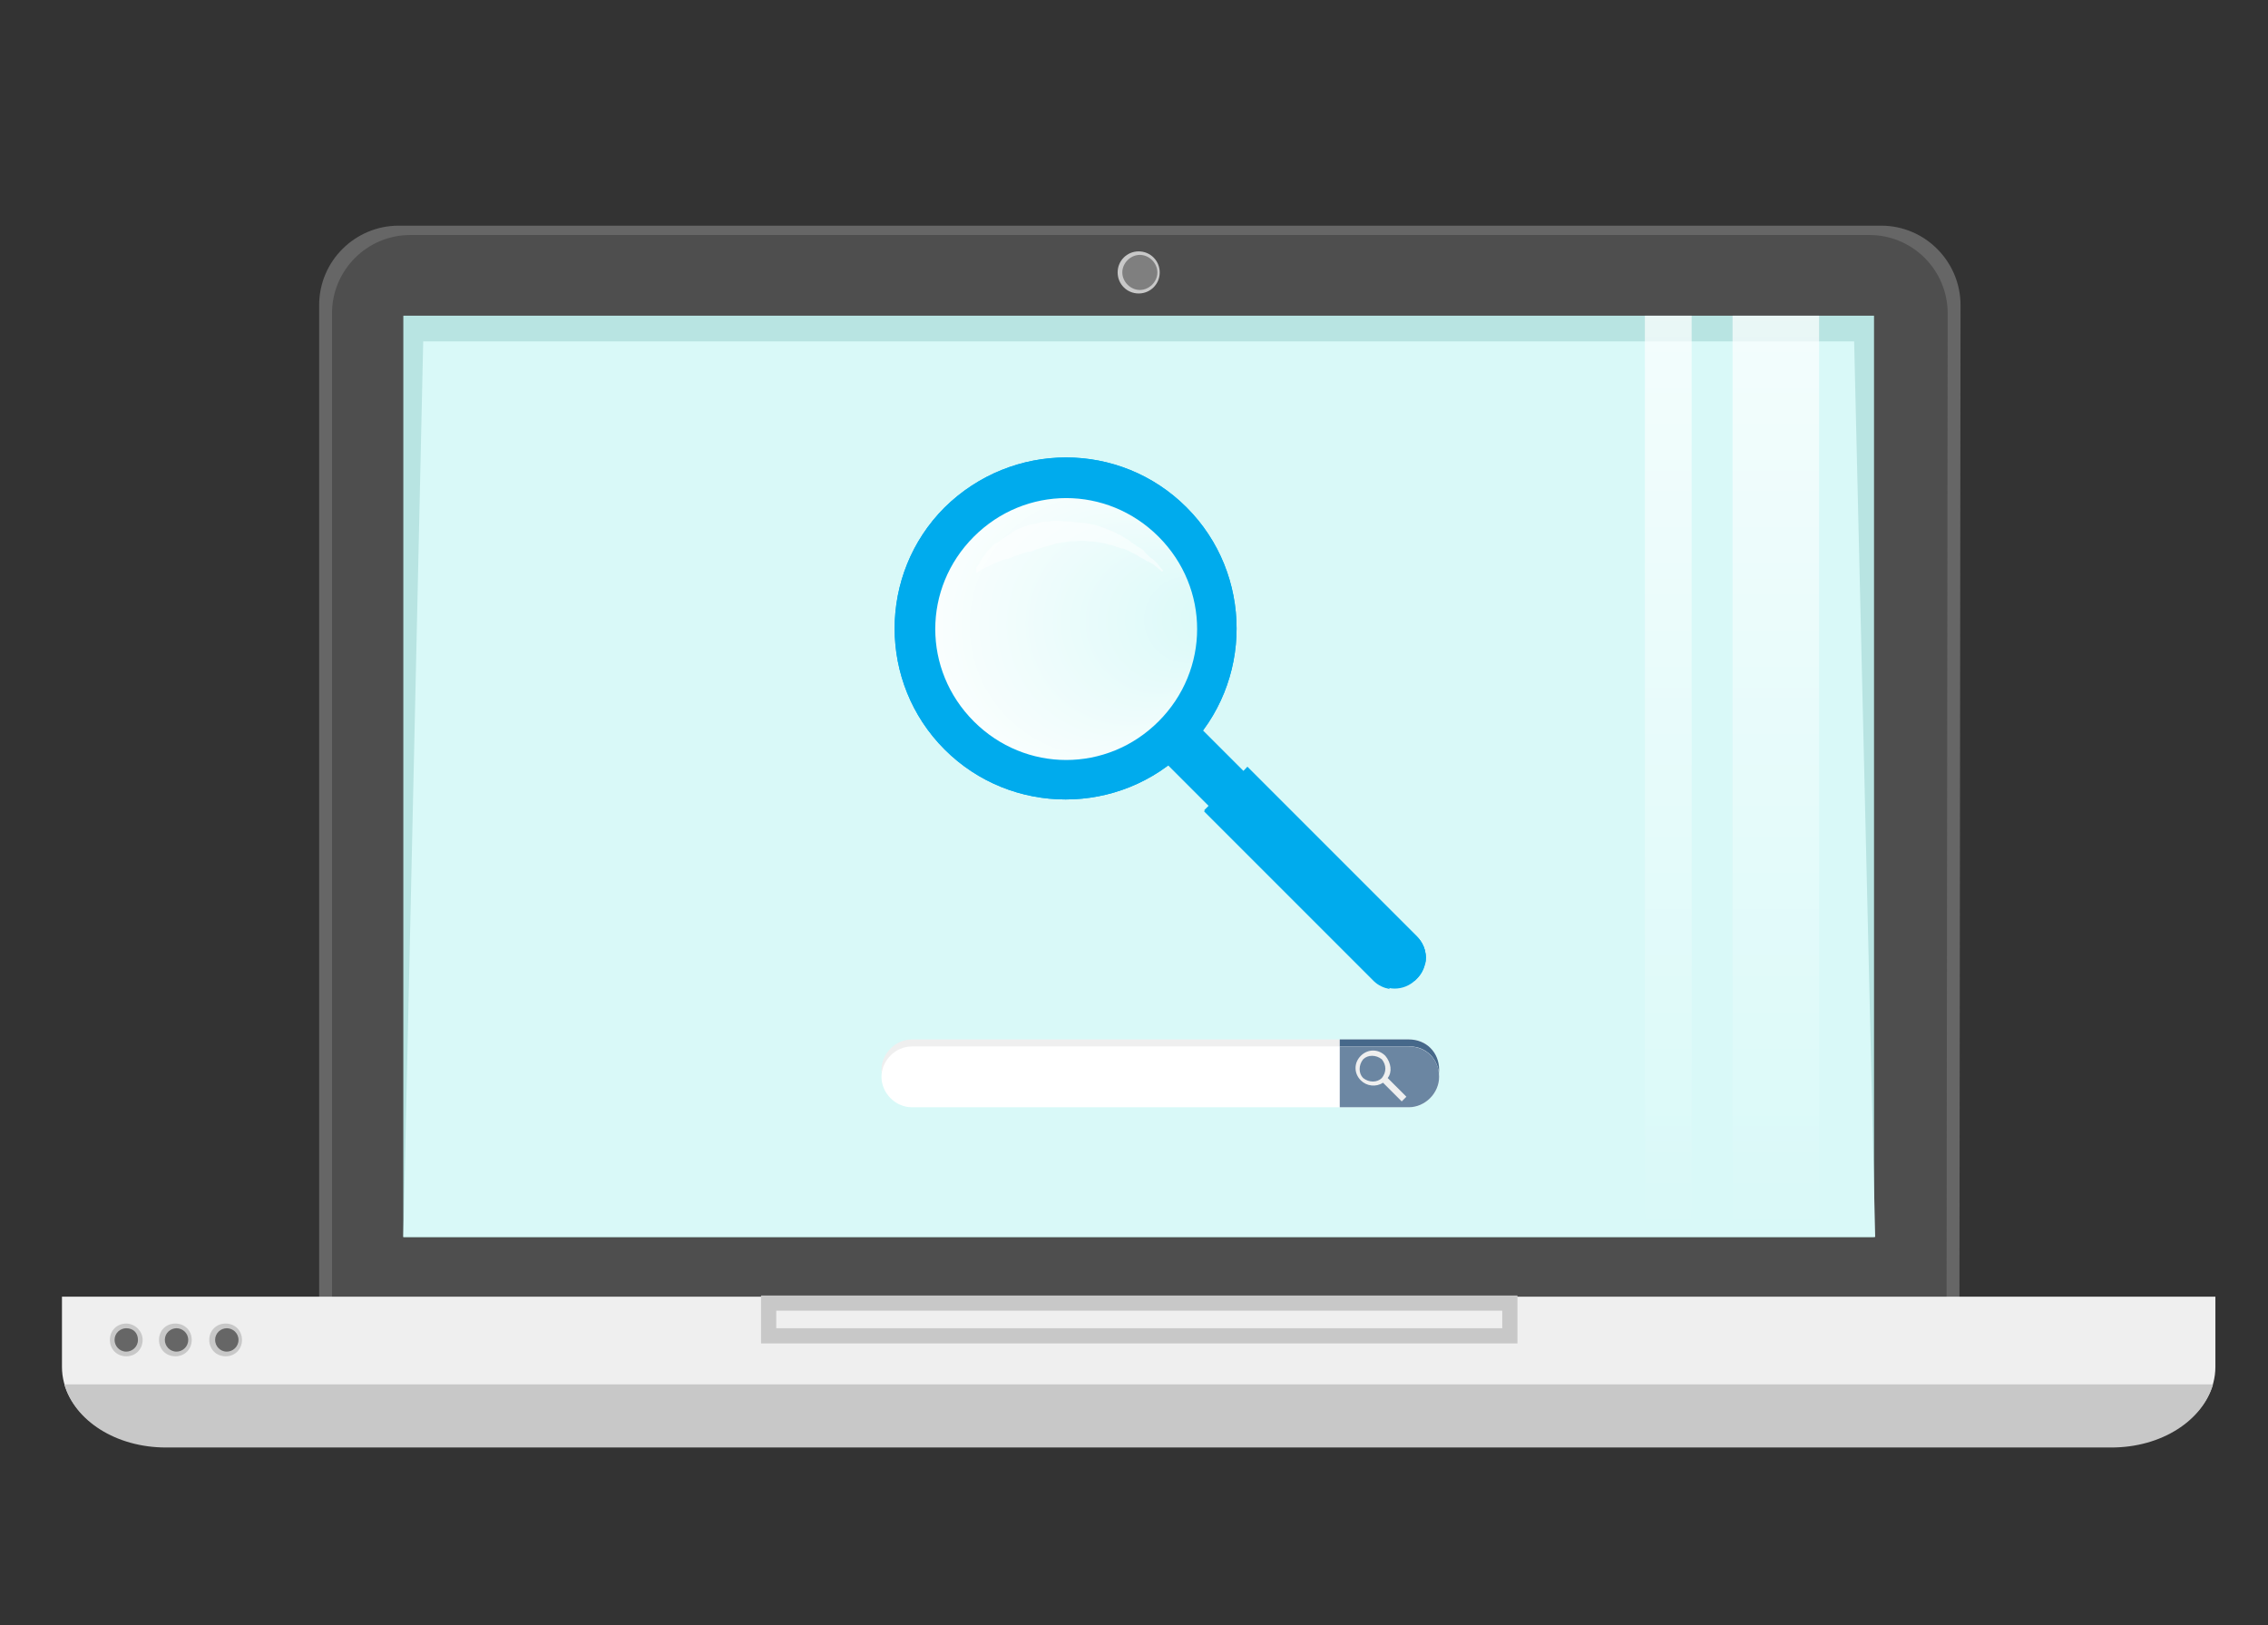 <?xml version="1.0" encoding="utf-8"?>
<!-- Generator: Adobe Illustrator 22.1.0, SVG Export Plug-In . SVG Version: 6.00 Build 0)  -->
<svg version="1.1" id="Layer_2_1_" xmlns="http://www.w3.org/2000/svg" xmlns:xlink="http://www.w3.org/1999/xlink" x="0px" y="0px"
	 viewBox="0 0 194 139" style="enable-background:new 0 0 194 139;" xml:space="preserve">
<rect x="0" y="0" width="194" height="139" fill="#333333" stroke="none"/>
<style type="text/css">
	.st0{fill:#666666;}
	.st1{fill:#4E4E4E;}
	.st2{fill:#EFEFEF;}
	.st3{fill:#C8C8C8;}
	.st4{fill:#B8E4E2;}
	.st5{fill:#D9F9F8;}
	.st6{opacity:0.7;fill:url(#SVGID_1_);enable-background:new    ;}
	.st7{opacity:0.7;fill:url(#SVGID_2_);enable-background:new    ;}
	.st8{fill:#7F7F7F;}
	.st9{fill:url(#SVGID_3_);}
	.st10{fill:#00ABED;}
	.st11{opacity:0.5;fill:#FFFFFF;enable-background:new    ;}
	.st12{fill:#46688A;}
	.st13{fill:#FFFFFF;}
	.st14{fill:#6B86A2;}
</style>
<g>
	<path class="st0" d="M167.6,116.9c0,3.8-3,6.8-6.8,6.8H34.1c-3.8,0-6.8-3-6.8-6.8V26.1c0-3.8,3.1-6.8,6.8-6.8h126.8
		c3.8,0,6.8,3.1,6.8,6.8L167.6,116.9L167.6,116.9z"/>
	<path class="st1" d="M166.5,116.2c0,3.7-3,6.7-6.7,6.7H35.1c-3.7,0-6.7-3-6.7-6.7V26.8c0-3.7,3-6.7,6.7-6.7h124.8
		c3.7,0,6.7,3,6.7,6.7L166.5,116.2L166.5,116.2z"/>
	<path class="st2" d="M5.3,110.9v6c0,3.8,4,6.8,8.9,6.8h166.4c4.9,0,8.9-3,8.9-6.8v-6H5.3z"/>
	<path class="st3" d="M5.5,118.4c0.9,3.1,4.4,5.4,8.7,5.4h166.4c4.3,0,7.8-2.3,8.7-5.4H5.5z"/>
	<rect x="34.5" y="27" class="st4" width="125.8" height="78.8"/>
	<polygon class="st5" points="160.4,105.8 34.5,105.8 36.2,29.2 158.6,29.2 	"/>
	
		<linearGradient id="SVGID_1_" gradientUnits="userSpaceOnUse" x1="151.9" y1="113" x2="151.9" y2="34.2" gradientTransform="matrix(1 0 0 -1 0 140)">
		<stop  offset="0" style="stop-color:#FFFFFF"/>
		<stop  offset="1" style="stop-color:#FFFFFF;stop-opacity:0"/>
	</linearGradient>
	<rect x="148.2" y="27" class="st6" width="7.4" height="78.8"/>
	
		<linearGradient id="SVGID_2_" gradientUnits="userSpaceOnUse" x1="142.7" y1="113" x2="142.7" y2="34.2" gradientTransform="matrix(1 0 0 -1 0 140)">
		<stop  offset="0" style="stop-color:#FFFFFF"/>
		<stop  offset="1" style="stop-color:#FFFFFF;stop-opacity:0"/>
	</linearGradient>
	<rect x="140.7" y="27" class="st7" width="4" height="78.8"/>
	<path class="st3" d="M99.2,23.3c0,1-0.8,1.8-1.8,1.8s-1.8-0.8-1.8-1.8s0.8-1.8,1.8-1.8C98.4,21.5,99.2,22.3,99.2,23.3z"/>
	<path class="st8" d="M99,23.3c0,0.8-0.7,1.5-1.5,1.5S96,24.1,96,23.3s0.7-1.5,1.5-1.5S99,22.5,99,23.3z"/>
	<g>
		<path class="st3" d="M128.5,112.1v1.5H66.4v-1.5H128.5 M129.8,110.8H65.1v4.1h64.7L129.8,110.8L129.8,110.8z"/>
	</g>
	<g>
		<path class="st3" d="M12.2,114.6c0,0.8-0.6,1.4-1.4,1.4c-0.8,0-1.4-0.6-1.4-1.4s0.6-1.4,1.4-1.4C11.5,113.2,12.2,113.8,12.2,114.6
			z"/>
		<path class="st0" d="M11.8,114.6c0,0.6-0.5,1-1,1c-0.6,0-1-0.5-1-1c0-0.6,0.5-1,1-1C11.4,113.6,11.8,114,11.8,114.6z"/>
	</g>
	<g>
		<path class="st3" d="M16.4,114.6c0,0.8-0.6,1.4-1.4,1.4c-0.8,0-1.4-0.6-1.4-1.4s0.6-1.4,1.4-1.4C15.8,113.2,16.4,113.8,16.4,114.6
			z"/>
		<path class="st0" d="M16.1,114.6c0,0.6-0.5,1-1,1c-0.6,0-1-0.5-1-1c0-0.6,0.5-1,1-1S16.1,114,16.1,114.6z"/>
	</g>
	<g>
		<path class="st3" d="M20.7,114.6c0,0.8-0.6,1.4-1.4,1.4s-1.4-0.6-1.4-1.4s0.6-1.4,1.4-1.4S20.7,113.8,20.7,114.6z"/>
		<path class="st0" d="M20.4,114.6c0,0.6-0.5,1-1,1c-0.6,0-1-0.5-1-1c0-0.6,0.5-1,1-1S20.4,114,20.4,114.6z"/>
	</g>
</g>
<g>
	
		<radialGradient id="SVGID_3_" cx="-3672.94" cy="2054.015" r="14.882" fx="-3684.154" fy="2063.798" gradientTransform="matrix(-0.707 0.707 0.707 0.707 -3958.507 1198.319)" gradientUnits="userSpaceOnUse">
		<stop  offset="0" style="stop-color:#FFFFFF;stop-opacity:0"/>
		<stop  offset="0.857" style="stop-color:#FFFFFF;stop-opacity:0.857"/>
		<stop  offset="1" style="stop-color:#FFFFFF"/>
	</radialGradient>
	<path class="st9" d="M82.2,62.4c-4.9-4.9-4.9-12.7,0-17.6s12.7-4.9,17.6,0s4.9,12.7,0,17.6C95,67.2,87.1,67.2,82.2,62.4z"/>
	<g>
		
			<rect x="101.3" y="62.5" transform="matrix(0.707 -0.707 0.707 0.707 -16.348 92.426)" class="st10" width="4.2" height="6.9"/>
		
			<rect x="101.8" y="63.8" transform="matrix(0.708 -0.707 0.707 0.708 -17.666 91.813)" class="st10" width="0.6" height="6.9"/>
		
			<rect x="102.7" y="61.9" transform="matrix(0.707 -0.707 0.707 0.707 -15.778 92.7)" class="st10" width="2.6" height="6.9"/>
		
			<rect x="104.1" y="61.4" transform="matrix(0.707 -0.707 0.707 0.707 -15.213 92.916)" class="st10" width="0.9" height="6.9"/>
		<path class="st10" d="M83.3,45.9c4.4-4.4,11.4-4.4,15.8,0s4.4,11.4,0,15.8s-11.4,4.4-15.8,0S78.9,50.3,83.3,45.9 M80.8,43.4
			c-5.7,5.7-5.7,15,0,20.7c5.7,5.7,15,5.7,20.7,0s5.7-15,0-20.7S86.6,37.7,80.8,43.4L80.8,43.4z"/>
		<path class="st10" d="M80.8,43.4c-5.7,5.7-5.7,15,0,20.7c5.7,5.7,15,5.7,20.7,0s5.7-15,0-20.7S86.6,37.7,80.8,43.4z M100.4,63
			c-5.1,5-13.3,5-18.4,0c-5-5.1-5-13.3,0-18.4c5.1-5.1,13.3-5.1,18.3,0C105.4,49.7,105.4,57.9,100.4,63z"/>
		<path class="st10" d="M103,69.3l14.5,14.5c1,1,2.6,1,3.6,0l0.1-0.1c1-1,1-2.6,0-3.6l-14.5-14.5L103,69.3z"/>
		<path class="st10" d="M103.4,69l-0.4,0.4l14.5,14.5c0.4,0.4,0.9,0.6,1.4,0.7L103.4,69z"/>
		<path class="st10" d="M104.8,67.6L121,83.9c0,0,0,0,0.1-0.1l0.1-0.1c1-1,1-2.6,0-3.6l-14.5-14.5L104.8,67.6z"/>
		<path class="st10" d="M105.9,66.5l16,16c0.2-0.8,0-1.7-0.7-2.4l-14.5-14.5L105.9,66.5z"/>
	</g>
	<path class="st11" d="M83.5,48.6c0,0,0-0.1,0.1-0.2c0.1-0.1,0.2-0.3,0.3-0.5c0.1-0.1,0.1-0.2,0.2-0.3s0.2-0.2,0.3-0.4
		c0.1-0.1,0.3-0.3,0.4-0.4c0.1-0.2,0.3-0.3,0.5-0.4c0.2-0.1,0.4-0.3,0.6-0.4c0.2-0.1,0.4-0.3,0.6-0.4c0.1-0.1,0.2-0.1,0.3-0.2
		c0.1-0.1,0.2-0.1,0.4-0.2c0.3-0.1,0.5-0.2,0.8-0.3c0.6-0.1,1.1-0.3,1.7-0.3c0.6-0.1,1.2,0,1.8,0c0.6,0.1,1.2,0.1,1.7,0.2
		c0.6,0.1,1.1,0.3,1.6,0.5c0.3,0.1,0.5,0.2,0.7,0.3c0.1,0.1,0.2,0.1,0.4,0.2c0.1,0.1,0.2,0.1,0.3,0.2c0.2,0.1,0.4,0.2,0.6,0.4
		c0.2,0.1,0.4,0.3,0.6,0.4c0.2,0.1,0.4,0.2,0.5,0.4c0.1,0.1,0.3,0.3,0.4,0.4c0.1,0.1,0.3,0.2,0.4,0.3s0.2,0.2,0.3,0.3
		c0.3,0.4,0.5,0.6,0.5,0.6l-0.1,0.1c0,0-0.2-0.2-0.6-0.5c-0.1-0.1-0.2-0.2-0.3-0.2c-0.1-0.1-0.3-0.2-0.4-0.2
		c-0.1-0.1-0.3-0.2-0.5-0.3s-0.3-0.2-0.5-0.3s-0.4-0.2-0.6-0.3s-0.4-0.2-0.6-0.2c-0.1,0-0.2-0.1-0.3-0.1c-0.1,0-0.2-0.1-0.3-0.1
		c-0.2-0.1-0.5-0.1-0.7-0.2c-0.5-0.1-1-0.2-1.5-0.2c-0.5-0.1-1,0-1.6,0c-0.5,0.1-1,0.1-1.5,0.3c-0.5,0.1-1,0.3-1.4,0.4
		c-0.2,0.1-0.4,0.2-0.7,0.2c-0.1,0-0.2,0.1-0.3,0.1c-0.1,0-0.2,0.1-0.3,0.1c-0.2,0.1-0.4,0.1-0.6,0.2c-0.2,0.1-0.4,0.2-0.6,0.2
		c-0.1,0-0.2,0.1-0.3,0.1c-0.1,0-0.2,0.1-0.3,0.1c-0.2,0.1-0.3,0.1-0.5,0.2c-0.1,0.1-0.3,0.1-0.4,0.2c-0.1,0.1-0.3,0.1-0.4,0.2
		c-0.2,0.1-0.4,0.2-0.5,0.3S83.5,49,83.5,49V48.6z"/>
</g>
<g>
	<path class="st2" d="M123.1,91.5c0,1.4-1.2,2.6-2.6,2.6H78c-1.4,0-2.6-1.2-2.6-2.6l0,0c0-1.4,1.2-2.6,2.6-2.6h42.6
		C122,88.9,123.1,90,123.1,91.5L123.1,91.5z"/>
	<path class="st12" d="M120.5,88.9h-5.9v5.2h5.9c1.4,0,2.6-1.2,2.6-2.6C123.1,90,122,88.9,120.5,88.9z"/>
	<path class="st13" d="M123.1,92.1c0,1.4-1.2,2.6-2.6,2.6H78c-1.4,0-2.6-1.2-2.6-2.6l0,0c0-1.4,1.2-2.6,2.6-2.6h42.6
		C122,89.5,123.1,90.6,123.1,92.1L123.1,92.1z"/>
	<path class="st14" d="M120.5,89.5h-5.9v5.2h5.9c1.4,0,2.6-1.2,2.6-2.6C123.1,90.6,122,89.5,120.5,89.5z"/>
	<path class="st2" d="M118.5,90.3c-0.6-0.6-1.5-0.6-2.1,0s-0.6,1.5,0,2.1c0.5,0.5,1.3,0.6,1.9,0.2l1.6,1.6l0.4-0.4l-1.6-1.6
		C119.1,91.7,119,90.9,118.5,90.3z M118.2,92.2c-0.4,0.4-1.1,0.4-1.6,0c-0.4-0.4-0.4-1.1,0-1.6c0.4-0.4,1.1-0.4,1.6,0
		C118.6,91.1,118.6,91.7,118.2,92.2z"/>
</g>
</svg>
